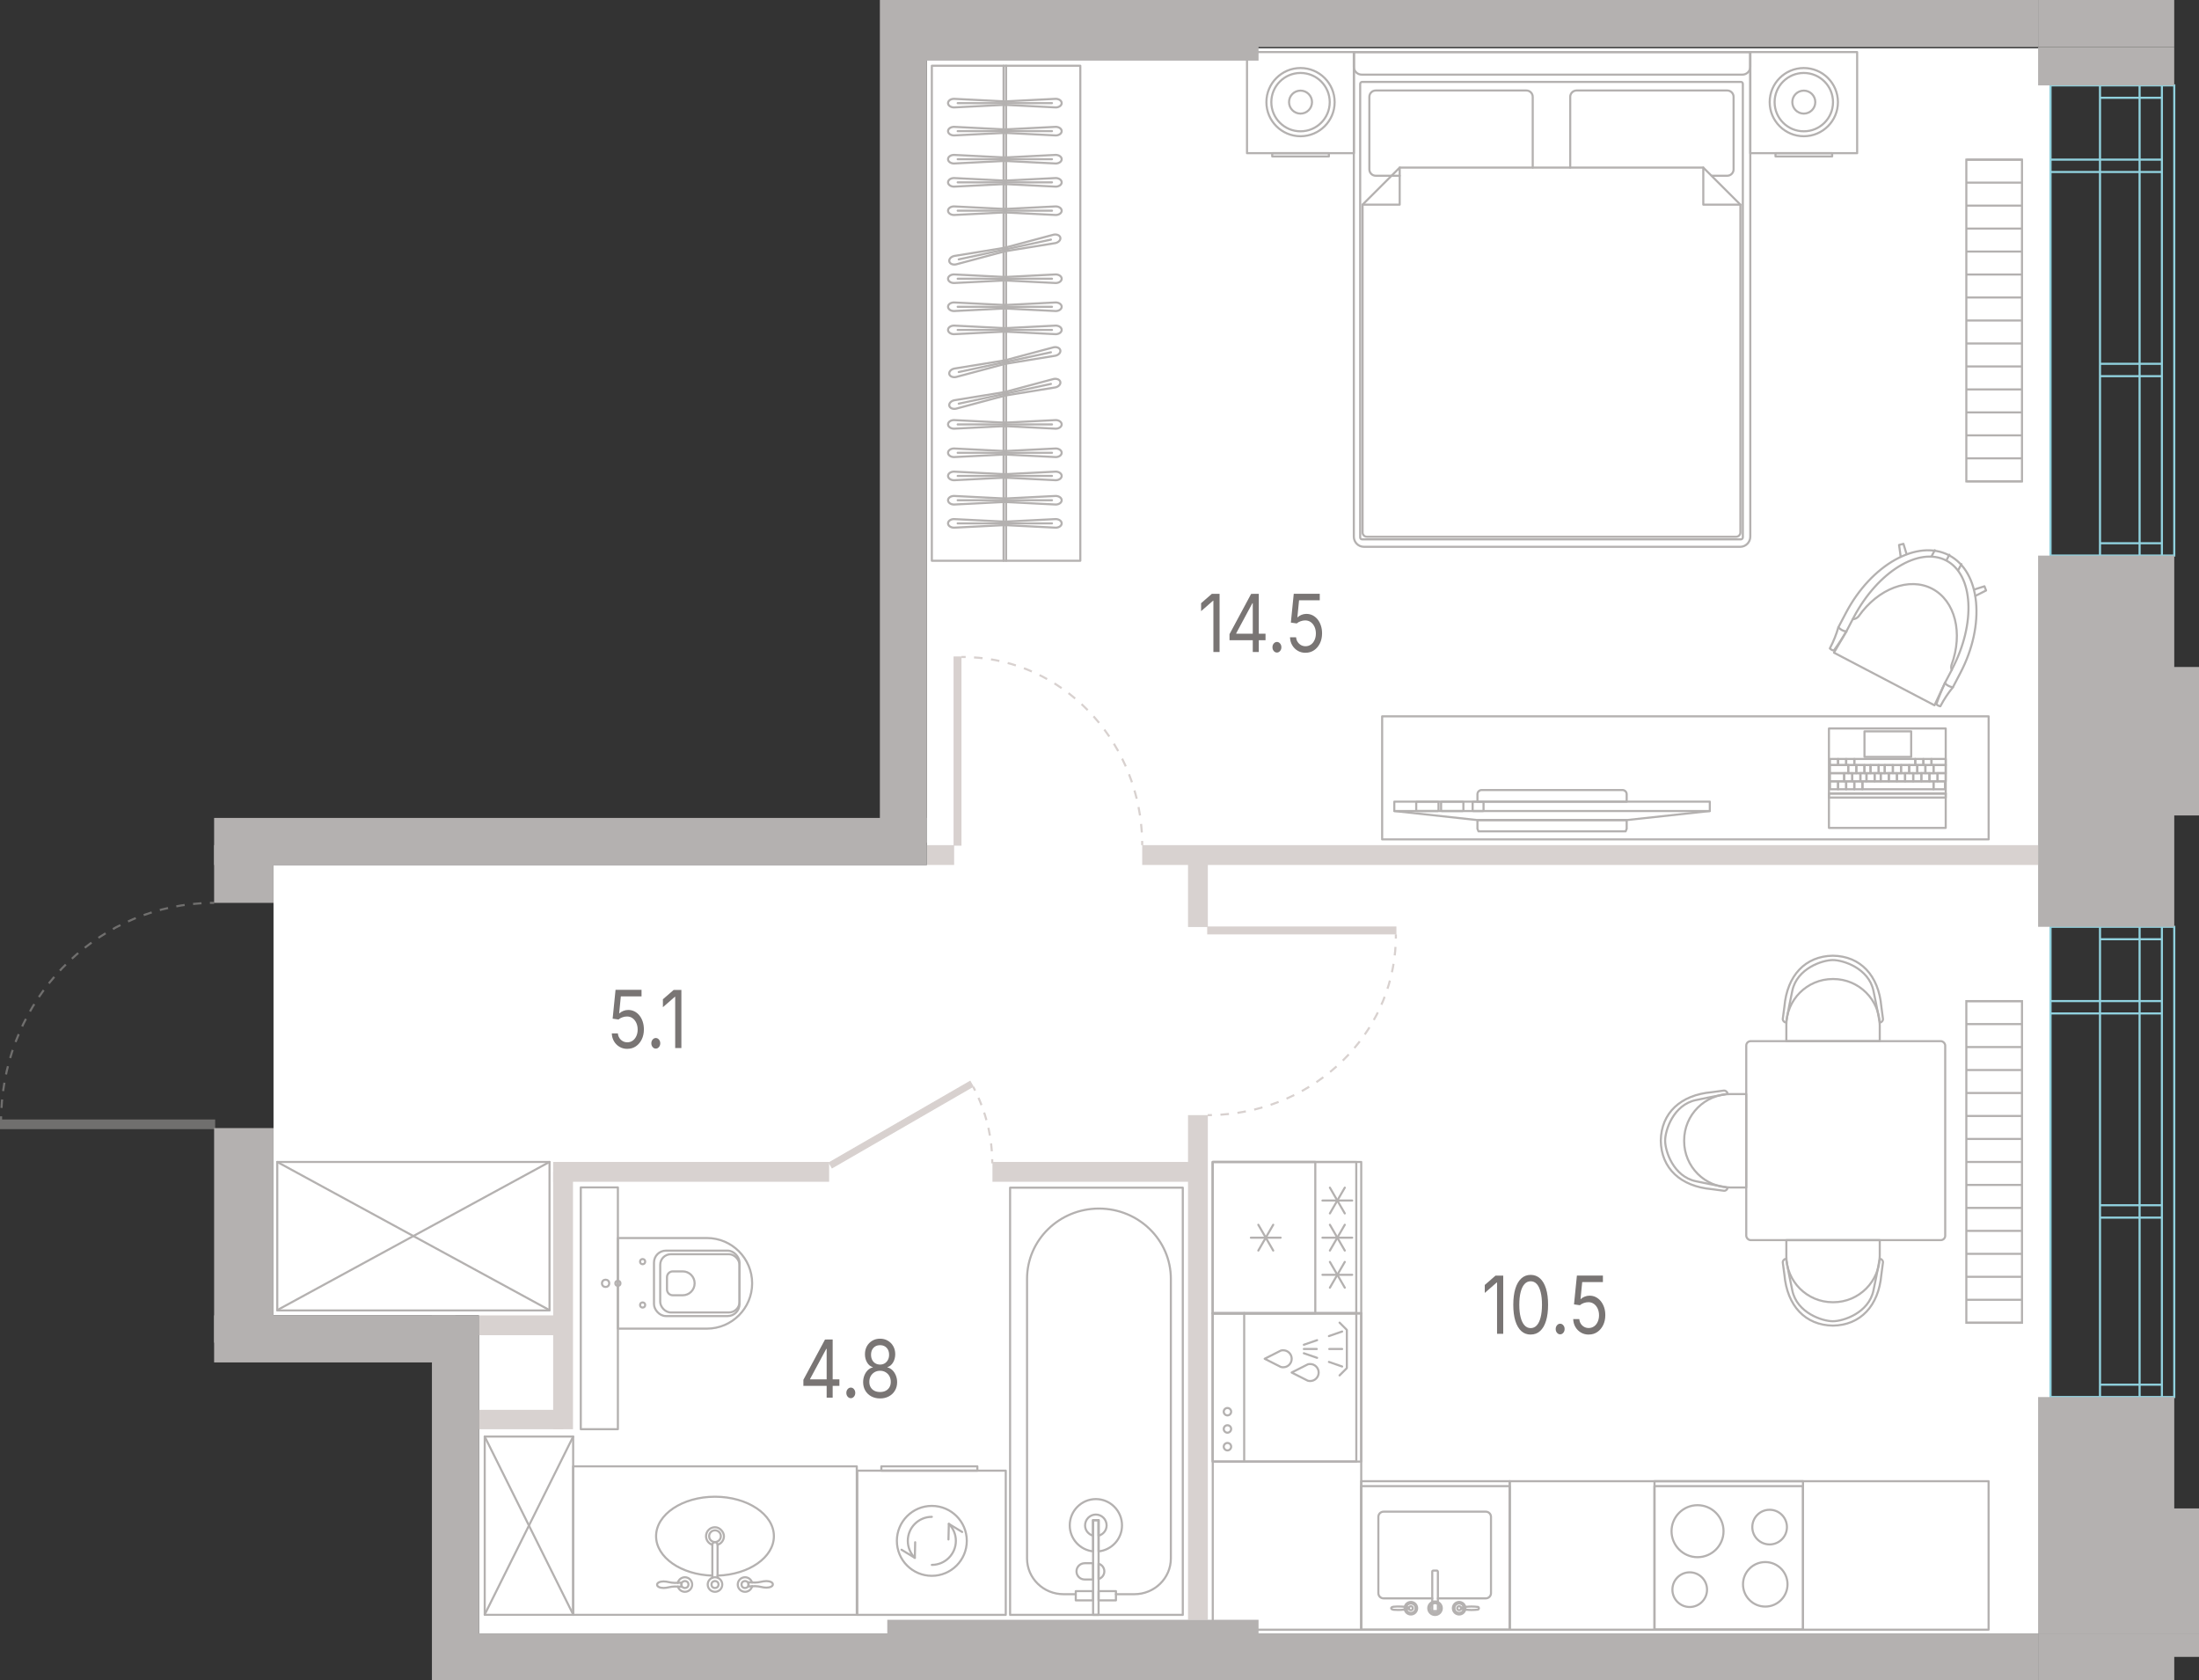 <?xml version="1.0" encoding="UTF-8"?>
<svg id="Layer_1" xmlns="http://www.w3.org/2000/svg" version="1.1" viewBox="0 0 522.66 399.41">
  <rect x="0" y="0" width="522.66" height="399.41" fill="#333333" stroke="none"/>
  <!-- Generator: Adobe Illustrator 29.8.1, SVG Export Plug-In . SVG Version: 2.1.1 Build 2)  -->
  <polygon id="fl_9" points="65.01 205.59 65.01 312.65 113.84 312.65 113.84 388.24 487.37 388.24 487.37 11.48 220.31 11.48 220.31 205.59 65.01 205.59" fill="#fff"/>
  <g id="R">
    <g>
      <line x1="467.36" y1="37.95" x2="480.59" y2="37.95" fill="none" stroke="#b4b1b0" stroke-miterlimit="10" stroke-width=".5"/>
      <line x1="467.36" y1="43.41" x2="480.59" y2="43.41" fill="none" stroke="#b4b1b0" stroke-miterlimit="10" stroke-width=".5"/>
      <line x1="467.36" y1="48.87" x2="480.59" y2="48.87" fill="none" stroke="#b4b1b0" stroke-miterlimit="10" stroke-width=".5"/>
      <line x1="467.36" y1="54.33" x2="480.59" y2="54.33" fill="none" stroke="#b4b1b0" stroke-miterlimit="10" stroke-width=".5"/>
      <line x1="467.36" y1="59.79" x2="480.59" y2="59.79" fill="none" stroke="#b4b1b0" stroke-miterlimit="10" stroke-width=".5"/>
      <line x1="467.36" y1="65.25" x2="480.59" y2="65.25" fill="none" stroke="#b4b1b0" stroke-miterlimit="10" stroke-width=".5"/>
      <line x1="467.36" y1="70.71" x2="480.59" y2="70.71" fill="none" stroke="#b4b1b0" stroke-miterlimit="10" stroke-width=".5"/>
      <line x1="467.36" y1="76.18" x2="480.59" y2="76.18" fill="none" stroke="#b4b1b0" stroke-miterlimit="10" stroke-width=".5"/>
      <line x1="467.36" y1="81.64" x2="480.59" y2="81.64" fill="none" stroke="#b4b1b0" stroke-miterlimit="10" stroke-width=".5"/>
      <line x1="467.36" y1="87.1" x2="480.59" y2="87.1" fill="none" stroke="#b4b1b0" stroke-miterlimit="10" stroke-width=".5"/>
      <line x1="467.36" y1="92.56" x2="480.59" y2="92.56" fill="none" stroke="#b4b1b0" stroke-miterlimit="10" stroke-width=".5"/>
      <line x1="467.36" y1="98.02" x2="480.59" y2="98.02" fill="none" stroke="#b4b1b0" stroke-miterlimit="10" stroke-width=".5"/>
      <line x1="467.36" y1="103.48" x2="480.59" y2="103.48" fill="none" stroke="#b4b1b0" stroke-miterlimit="10" stroke-width=".5"/>
      <line x1="467.36" y1="108.94" x2="480.59" y2="108.94" fill="none" stroke="#b4b1b0" stroke-miterlimit="10" stroke-width=".5"/>
      <line x1="467.36" y1="114.4" x2="480.59" y2="114.4" fill="none" stroke="#b4b1b0" stroke-miterlimit="10" stroke-width=".5"/>
      <rect x="435.75" y="69.56" width="76.46" height="13.23" transform="translate(550.15 -397.8) rotate(90)" fill="none" stroke="#b4b1b0" stroke-miterlimit="10" stroke-width=".5"/>
    </g>
    <g>
      <line x1="467.36" y1="237.95" x2="480.59" y2="237.95" fill="none" stroke="#b4b1b0" stroke-miterlimit="10" stroke-width=".5"/>
      <line x1="467.36" y1="243.41" x2="480.59" y2="243.41" fill="none" stroke="#b4b1b0" stroke-miterlimit="10" stroke-width=".5"/>
      <line x1="467.36" y1="248.87" x2="480.59" y2="248.87" fill="none" stroke="#b4b1b0" stroke-miterlimit="10" stroke-width=".5"/>
      <line x1="467.36" y1="254.33" x2="480.59" y2="254.33" fill="none" stroke="#b4b1b0" stroke-miterlimit="10" stroke-width=".5"/>
      <line x1="467.36" y1="259.79" x2="480.59" y2="259.79" fill="none" stroke="#b4b1b0" stroke-miterlimit="10" stroke-width=".5"/>
      <line x1="467.36" y1="265.25" x2="480.59" y2="265.25" fill="none" stroke="#b4b1b0" stroke-miterlimit="10" stroke-width=".5"/>
      <line x1="467.36" y1="270.71" x2="480.59" y2="270.71" fill="none" stroke="#b4b1b0" stroke-miterlimit="10" stroke-width=".5"/>
      <line x1="467.36" y1="276.18" x2="480.59" y2="276.18" fill="none" stroke="#b4b1b0" stroke-miterlimit="10" stroke-width=".5"/>
      <line x1="467.36" y1="281.64" x2="480.59" y2="281.64" fill="none" stroke="#b4b1b0" stroke-miterlimit="10" stroke-width=".5"/>
      <line x1="467.36" y1="287.1" x2="480.59" y2="287.1" fill="none" stroke="#b4b1b0" stroke-miterlimit="10" stroke-width=".5"/>
      <line x1="467.36" y1="292.56" x2="480.59" y2="292.56" fill="none" stroke="#b4b1b0" stroke-miterlimit="10" stroke-width=".5"/>
      <line x1="467.36" y1="298.02" x2="480.59" y2="298.02" fill="none" stroke="#b4b1b0" stroke-miterlimit="10" stroke-width=".5"/>
      <line x1="467.36" y1="303.48" x2="480.59" y2="303.48" fill="none" stroke="#b4b1b0" stroke-miterlimit="10" stroke-width=".5"/>
      <line x1="467.36" y1="308.94" x2="480.59" y2="308.94" fill="none" stroke="#b4b1b0" stroke-miterlimit="10" stroke-width=".5"/>
      <line x1="467.36" y1="314.4" x2="480.59" y2="314.4" fill="none" stroke="#b4b1b0" stroke-miterlimit="10" stroke-width=".5"/>
      <rect x="435.75" y="269.56" width="76.46" height="13.23" transform="translate(750.15 -197.8) rotate(90)" fill="none" stroke="#b4b1b0" stroke-miterlimit="10" stroke-width=".5"/>
    </g>
  </g>
  <g id="furniture">
    <g>
      <path d="M416.01,12.38v115.18c0,1.33-1.08,2.41-2.41,2.41h-89.41c-1.33,0-2.41-1.08-2.41-2.41V12.38h94.22Z" fill="none" stroke="#b4b1b0" stroke-linecap="round" stroke-linejoin="round" stroke-width=".5"/>
      <rect x="314.39" y="28.36" width="108.73" height="90.95" rx=".45" ry=".45" transform="translate(294.93 442.59) rotate(-90)" fill="none" stroke="#b4b1b0" stroke-linecap="round" stroke-linejoin="round" stroke-width=".5"/>
      <path d="M413.66,48.64v77.92c0,.56-.46,1.02-1.02,1.02h-87.76c-.56,0-1.02-.46-1.02-1.02V48.64s8.82-8.81,8.82-8.81h72.16s8.82,8.81,8.82,8.81Z" fill="none" stroke="#b4b1b0" stroke-linecap="round" stroke-linejoin="round" stroke-width=".5"/>
      <g>
        <rect x="416.69" y="11.7" width="24.03" height="25.4" transform="translate(404.31 453.1) rotate(-90)" fill="none" stroke="#b4b1b0" stroke-linecap="round" stroke-linejoin="round" stroke-width=".5"/>
        <rect x="428.35" y="30.06" width=".77" height="13.47" transform="translate(391.94 465.53) rotate(-90)" fill="none" stroke="#b4b1b0" stroke-linecap="round" stroke-linejoin="round" stroke-width=".5"/>
        <path d="M428.73,16.17c4.48,0,8.11,3.63,8.11,8.11,0,4.47-3.63,8.1-8.11,8.1s-8.11-3.63-8.11-8.1,3.63-8.11,8.11-8.11" fill="none" stroke="#b4b1b0" stroke-linecap="round" stroke-linejoin="round" stroke-width=".5"/>
        <path d="M428.73,17.34c3.83,0,6.94,3.1,6.94,6.94s-3.11,6.93-6.94,6.93-6.94-3.1-6.94-6.93c0-3.83,3.11-6.94,6.94-6.94" fill="none" stroke="#b4b1b0" stroke-linecap="round" stroke-linejoin="round" stroke-width=".5"/>
        <path d="M428.73,21.54c1.51,0,2.73,1.23,2.73,2.73,0,1.51-1.22,2.73-2.73,2.73s-2.73-1.22-2.73-2.73c0-1.51,1.22-2.73,2.73-2.73" fill="none" stroke="#b4b1b0" stroke-linecap="round" stroke-linejoin="round" stroke-width=".5"/>
      </g>
      <g>
        <rect x="297.07" y="11.7" width="24.03" height="25.4" transform="translate(284.69 333.48) rotate(-90)" fill="none" stroke="#b4b1b0" stroke-linecap="round" stroke-linejoin="round" stroke-width=".5"/>
        <rect x="308.73" y="30.06" width=".77" height="13.47" transform="translate(272.32 345.91) rotate(-90)" fill="none" stroke="#b4b1b0" stroke-linecap="round" stroke-linejoin="round" stroke-width=".5"/>
        <path d="M309.11,16.17c4.48,0,8.11,3.63,8.11,8.11,0,4.47-3.63,8.1-8.11,8.1s-8.11-3.63-8.11-8.1,3.63-8.11,8.11-8.11" fill="none" stroke="#b4b1b0" stroke-linecap="round" stroke-linejoin="round" stroke-width=".5"/>
        <path d="M309.11,17.34c3.83,0,6.94,3.1,6.94,6.94,0,3.83-3.11,6.93-6.94,6.93-3.83,0-6.94-3.1-6.94-6.93s3.11-6.94,6.94-6.94" fill="none" stroke="#b4b1b0" stroke-linecap="round" stroke-linejoin="round" stroke-width=".5"/>
        <path d="M309.11,21.54c1.51,0,2.73,1.23,2.73,2.73,0,1.51-1.22,2.73-2.73,2.73s-2.73-1.22-2.73-2.73c0-1.51,1.22-2.73,2.73-2.73" fill="none" stroke="#b4b1b0" stroke-linecap="round" stroke-linejoin="round" stroke-width=".5"/>
      </g>
      <path d="M416.01,12.38v3.49c0,1.04-.84,1.87-1.87,1.87h-90.49c-1.03,0-1.87-.84-1.87-1.87v-3.49h94.22Z" fill="none" stroke="#b4b1b0" stroke-linecap="round" stroke-linejoin="round" stroke-width=".5"/>
      <polyline points="404.84 39.83 404.84 48.64 413.66 48.64" fill="none" stroke="#b4b1b0" stroke-linecap="round" stroke-linejoin="round" stroke-width=".5"/>
      <polyline points="332.68 39.83 332.68 48.64 323.86 48.64" fill="none" stroke="#b4b1b0" stroke-linecap="round" stroke-linejoin="round" stroke-width=".5"/>
      <path d="M406.88,41.77h3.65c.83,0,1.51-.68,1.51-1.51v-17.24c0-.83-.68-1.51-1.51-1.51h-35.81c-.83,0-1.51.68-1.51,1.51v16.81" fill="none" stroke="#b4b1b0" stroke-linecap="round" stroke-linejoin="round" stroke-width=".5"/>
      <path d="M364.3,39.83v-16.81c0-.83-.68-1.51-1.51-1.51h-35.81c-.83,0-1.51.68-1.51,1.51v17.24c0,.83.68,1.51,1.51,1.51h5.7" fill="none" stroke="#b4b1b0" stroke-linecap="round" stroke-linejoin="round" stroke-width=".5"/>
    </g>
    <g>
      <rect x="221.48" y="15.63" width="35.29" height="117.65" fill="none" stroke="#b4b1b0" stroke-linecap="round" stroke-linejoin="round" stroke-width=".5"/>
      <g>
        <g>
          <g>
            <path d="M226.75,99.85l12.11.61,12.06-.61c.78,0,1.42.46,1.42,1.02s-.63,1.02-1.42,1.02l-12.1-.61-12.07.61c-.78,0-1.42-.46-1.42-1.02s.63-1.02,1.42-1.02Z" fill="none" stroke="#b4b1b0" stroke-linecap="round" stroke-linejoin="round" stroke-width=".5"/>
            <line x1="227.62" y1="100.88" x2="250.04" y2="100.88" fill="none" stroke="#b4b1b0" stroke-linecap="round" stroke-linejoin="round" stroke-width=".5"/>
            <line x1="238.85" y1="100.46" x2="238.85" y2="101.29" fill="none" stroke="#b4b1b0" stroke-linecap="round" stroke-linejoin="round" stroke-width=".5"/>
          </g>
          <g>
            <path d="M226.75,65.23l12.11.61,12.06-.61c.78,0,1.42.46,1.42,1.02s-.63,1.02-1.42,1.02l-12.1-.61-12.07.61c-.78,0-1.42-.46-1.42-1.02s.63-1.02,1.42-1.02Z" fill="none" stroke="#b4b1b0" stroke-linecap="round" stroke-linejoin="round" stroke-width=".5"/>
            <line x1="227.62" y1="66.25" x2="250.04" y2="66.25" fill="none" stroke="#b4b1b0" stroke-linecap="round" stroke-linejoin="round" stroke-width=".5"/>
            <line x1="238.85" y1="65.84" x2="238.85" y2="66.67" fill="none" stroke="#b4b1b0" stroke-linecap="round" stroke-linejoin="round" stroke-width=".5"/>
          </g>
          <g>
            <path d="M226.75,71.89l12.11.61,12.06-.61c.78,0,1.42.46,1.42,1.02s-.63,1.02-1.42,1.02l-12.1-.61-12.07.61c-.78,0-1.42-.46-1.42-1.02s.63-1.02,1.42-1.02Z" fill="none" stroke="#b4b1b0" stroke-linecap="round" stroke-linejoin="round" stroke-width=".5"/>
            <line x1="227.62" y1="72.92" x2="250.04" y2="72.92" fill="none" stroke="#b4b1b0" stroke-linecap="round" stroke-linejoin="round" stroke-width=".5"/>
            <line x1="238.85" y1="72.5" x2="238.85" y2="73.33" fill="none" stroke="#b4b1b0" stroke-linecap="round" stroke-linejoin="round" stroke-width=".5"/>
          </g>
          <g>
            <path d="M226.75,77.39l12.11.61,12.06-.61c.78,0,1.42.46,1.42,1.02s-.63,1.02-1.42,1.02l-12.1-.61-12.07.61c-.78,0-1.42-.46-1.42-1.02s.63-1.02,1.42-1.02Z" fill="none" stroke="#b4b1b0" stroke-linecap="round" stroke-linejoin="round" stroke-width=".5"/>
            <line x1="227.62" y1="78.42" x2="250.04" y2="78.42" fill="none" stroke="#b4b1b0" stroke-linecap="round" stroke-linejoin="round" stroke-width=".5"/>
            <line x1="238.85" y1="78" x2="238.85" y2="78.83" fill="none" stroke="#b4b1b0" stroke-linecap="round" stroke-linejoin="round" stroke-width=".5"/>
          </g>
          <g>
            <path d="M226.75,106.6l12.11.61,12.06-.61c.78,0,1.42.46,1.42,1.02s-.63,1.02-1.42,1.02l-12.1-.61-12.07.61c-.78,0-1.42-.46-1.42-1.02s.63-1.02,1.42-1.02Z" fill="none" stroke="#b4b1b0" stroke-linecap="round" stroke-linejoin="round" stroke-width=".5"/>
            <line x1="227.62" y1="107.62" x2="250.04" y2="107.62" fill="none" stroke="#b4b1b0" stroke-linecap="round" stroke-linejoin="round" stroke-width=".5"/>
            <line x1="238.85" y1="107.2" x2="238.85" y2="108.03" fill="none" stroke="#b4b1b0" stroke-linecap="round" stroke-linejoin="round" stroke-width=".5"/>
          </g>
          <g>
            <path d="M226.75,30.15l12.11.61,12.06-.61c.78,0,1.42.46,1.42,1.02s-.63,1.02-1.42,1.02l-12.1-.61-12.07.61c-.78,0-1.42-.46-1.42-1.02s.63-1.02,1.42-1.02Z" fill="none" stroke="#b4b1b0" stroke-linecap="round" stroke-linejoin="round" stroke-width=".5"/>
            <line x1="227.62" y1="31.17" x2="250.04" y2="31.17" fill="none" stroke="#b4b1b0" stroke-linecap="round" stroke-linejoin="round" stroke-width=".5"/>
            <line x1="238.85" y1="30.76" x2="238.85" y2="31.59" fill="none" stroke="#b4b1b0" stroke-linecap="round" stroke-linejoin="round" stroke-width=".5"/>
          </g>
          <g>
            <path d="M226.75,36.82l12.11.61,12.06-.61c.78,0,1.42.46,1.42,1.02s-.63,1.02-1.42,1.02l-12.1-.61-12.07.61c-.78,0-1.42-.46-1.42-1.02s.63-1.02,1.42-1.02Z" fill="none" stroke="#b4b1b0" stroke-linecap="round" stroke-linejoin="round" stroke-width=".5"/>
            <line x1="227.62" y1="37.84" x2="250.04" y2="37.84" fill="none" stroke="#b4b1b0" stroke-linecap="round" stroke-linejoin="round" stroke-width=".5"/>
            <line x1="238.85" y1="37.42" x2="238.85" y2="38.25" fill="none" stroke="#b4b1b0" stroke-linecap="round" stroke-linejoin="round" stroke-width=".5"/>
          </g>
          <g>
            <path d="M226.75,23.49l12.11.61,12.06-.61c.78,0,1.42.46,1.42,1.02s-.63,1.02-1.42,1.02l-12.1-.61-12.07.61c-.78,0-1.42-.46-1.42-1.02s.63-1.02,1.42-1.02Z" fill="none" stroke="#b4b1b0" stroke-linecap="round" stroke-linejoin="round" stroke-width=".5"/>
            <line x1="227.62" y1="24.51" x2="250.04" y2="24.51" fill="none" stroke="#b4b1b0" stroke-linecap="round" stroke-linejoin="round" stroke-width=".5"/>
            <line x1="238.85" y1="24.1" x2="238.85" y2="24.93" fill="none" stroke="#b4b1b0" stroke-linecap="round" stroke-linejoin="round" stroke-width=".5"/>
          </g>
          <g>
            <path d="M226.75,42.32l12.11.61,12.06-.61c.78,0,1.42.46,1.42,1.02s-.63,1.02-1.42,1.02l-12.1-.61-12.07.61c-.78,0-1.42-.46-1.42-1.02s.63-1.02,1.42-1.02Z" fill="none" stroke="#b4b1b0" stroke-linecap="round" stroke-linejoin="round" stroke-width=".5"/>
            <line x1="227.62" y1="43.34" x2="250.04" y2="43.34" fill="none" stroke="#b4b1b0" stroke-linecap="round" stroke-linejoin="round" stroke-width=".5"/>
            <line x1="238.85" y1="42.93" x2="238.85" y2="43.76" fill="none" stroke="#b4b1b0" stroke-linecap="round" stroke-linejoin="round" stroke-width=".5"/>
          </g>
          <g>
            <path d="M226.75,49.06l12.11.61,12.06-.61c.78,0,1.42.46,1.42,1.02s-.63,1.02-1.42,1.02l-12.1-.61-12.07.61c-.78,0-1.42-.46-1.42-1.02s.63-1.02,1.42-1.02Z" fill="none" stroke="#b4b1b0" stroke-linecap="round" stroke-linejoin="round" stroke-width=".5"/>
            <line x1="227.62" y1="50.08" x2="250.04" y2="50.08" fill="none" stroke="#b4b1b0" stroke-linecap="round" stroke-linejoin="round" stroke-width=".5"/>
            <line x1="238.85" y1="49.67" x2="238.85" y2="50.5" fill="none" stroke="#b4b1b0" stroke-linecap="round" stroke-linejoin="round" stroke-width=".5"/>
          </g>
          <g>
            <path d="M226.75,112.1l12.11.61,12.06-.61c.78,0,1.42.46,1.42,1.02s-.63,1.02-1.42,1.02l-12.1-.61-12.07.61c-.78,0-1.42-.46-1.42-1.02s.63-1.02,1.42-1.02Z" fill="none" stroke="#b4b1b0" stroke-linecap="round" stroke-linejoin="round" stroke-width=".5"/>
            <line x1="227.62" y1="113.12" x2="250.04" y2="113.12" fill="none" stroke="#b4b1b0" stroke-linecap="round" stroke-linejoin="round" stroke-width=".5"/>
            <line x1="238.85" y1="112.71" x2="238.85" y2="113.54" fill="none" stroke="#b4b1b0" stroke-linecap="round" stroke-linejoin="round" stroke-width=".5"/>
          </g>
          <g>
            <path d="M226.75,117.88l12.11.61,12.06-.61c.78,0,1.42.46,1.42,1.02s-.63,1.02-1.42,1.02l-12.1-.61-12.07.61c-.78,0-1.42-.46-1.42-1.02s.63-1.02,1.42-1.02Z" fill="none" stroke="#b4b1b0" stroke-linecap="round" stroke-linejoin="round" stroke-width=".5"/>
            <line x1="227.62" y1="118.9" x2="250.04" y2="118.9" fill="none" stroke="#b4b1b0" stroke-linecap="round" stroke-linejoin="round" stroke-width=".5"/>
            <line x1="238.85" y1="118.49" x2="238.85" y2="119.32" fill="none" stroke="#b4b1b0" stroke-linecap="round" stroke-linejoin="round" stroke-width=".5"/>
          </g>
          <g>
            <path d="M226.75,123.38l12.11.61,12.06-.61c.78,0,1.42.46,1.42,1.02s-.63,1.02-1.42,1.02l-12.1-.61-12.07.61c-.78,0-1.42-.46-1.42-1.02s.63-1.02,1.42-1.02Z" fill="none" stroke="#b4b1b0" stroke-linecap="round" stroke-linejoin="round" stroke-width=".5"/>
            <line x1="227.62" y1="124.4" x2="250.04" y2="124.4" fill="none" stroke="#b4b1b0" stroke-linecap="round" stroke-linejoin="round" stroke-width=".5"/>
            <line x1="238.85" y1="123.99" x2="238.85" y2="124.82" fill="none" stroke="#b4b1b0" stroke-linecap="round" stroke-linejoin="round" stroke-width=".5"/>
          </g>
          <g>
            <path d="M226.8,60.84l11.96-1.94,11.66-3.12c.76-.16,1.48.15,1.6.7.12.55-.4,1.13-1.17,1.3l-11.96,1.94-11.66,3.12c-.76.16-1.48-.15-1.6-.7s.4-1.13,1.17-1.3Z" fill="none" stroke="#b4b1b0" stroke-linecap="round" stroke-linejoin="round" stroke-width=".5"/>
            <line x1="227.87" y1="61.65" x2="249.79" y2="56.95" fill="none" stroke="#b4b1b0" stroke-linecap="round" stroke-linejoin="round" stroke-width=".5"/>
            <line x1="238.76" y1="58.89" x2="238.94" y2="59.7" fill="none" stroke="#b4b1b0" stroke-linecap="round" stroke-linejoin="round" stroke-width=".5"/>
          </g>
          <g>
            <path d="M226.8,87.61l11.96-1.94,11.66-3.12c.76-.16,1.48.15,1.6.7s-.4,1.13-1.17,1.3l-11.96,1.94-11.66,3.12c-.76.16-1.48-.15-1.6-.7s.4-1.13,1.17-1.3Z" fill="none" stroke="#b4b1b0" stroke-linecap="round" stroke-linejoin="round" stroke-width=".5"/>
            <line x1="227.87" y1="88.43" x2="249.79" y2="83.73" fill="none" stroke="#b4b1b0" stroke-linecap="round" stroke-linejoin="round" stroke-width=".5"/>
            <line x1="238.76" y1="85.67" x2="238.94" y2="86.48" fill="none" stroke="#b4b1b0" stroke-linecap="round" stroke-linejoin="round" stroke-width=".5"/>
          </g>
          <g>
            <path d="M226.8,95.14l11.96-1.94,11.66-3.12c.76-.16,1.48.15,1.6.7s-.4,1.13-1.17,1.3l-11.96,1.94-11.66,3.12c-.76.16-1.48-.15-1.6-.7s.4-1.13,1.17-1.3Z" fill="none" stroke="#b4b1b0" stroke-linecap="round" stroke-linejoin="round" stroke-width=".5"/>
            <line x1="227.87" y1="95.95" x2="249.79" y2="91.25" fill="none" stroke="#b4b1b0" stroke-linecap="round" stroke-linejoin="round" stroke-width=".5"/>
            <line x1="238.76" y1="93.19" x2="238.94" y2="94.01" fill="none" stroke="#b4b1b0" stroke-linecap="round" stroke-linejoin="round" stroke-width=".5"/>
          </g>
        </g>
        <g>
          <line x1="239.13" y1="133.28" x2="239.13" y2="15.63" fill="none" stroke="#b4b1b0" stroke-linecap="round" stroke-linejoin="round" stroke-width=".5"/>
          <line x1="238.53" y1="15.63" x2="238.53" y2="133.28" fill="none" stroke="#b4b1b0" stroke-linecap="round" stroke-linejoin="round" stroke-width=".5"/>
        </g>
      </g>
    </g>
    <g>
      <rect x="287.9" y="276.53" width="36" height="35.29" transform="translate(600.07 -11.72) rotate(90)" fill="none" stroke="#b4b1b0" stroke-linecap="round" stroke-linejoin="round" stroke-width=".5"/>
      <rect x="287.31" y="277.12" width="36" height="34.12" transform="translate(599.48 -11.13) rotate(90)" fill="none" stroke="#b4b1b0" stroke-linecap="round" stroke-linejoin="round" stroke-width=".5"/>
      <g>
        <line x1="297.31" y1="294.18" x2="304.38" y2="294.18" fill="none" stroke="#b4b1b0" stroke-linecap="round" stroke-linejoin="round" stroke-width=".5"/>
        <line x1="299.08" y1="297.24" x2="302.62" y2="291.11" fill="none" stroke="#b4b1b0" stroke-linecap="round" stroke-linejoin="round" stroke-width=".5"/>
        <line x1="302.62" y1="297.24" x2="299.08" y2="291.11" fill="none" stroke="#b4b1b0" stroke-linecap="round" stroke-linejoin="round" stroke-width=".5"/>
      </g>
      <g>
        <g>
          <line x1="314.32" y1="303" x2="321.39" y2="303" fill="none" stroke="#b4b1b0" stroke-linecap="round" stroke-linejoin="round" stroke-width=".5"/>
          <line x1="316.09" y1="306.06" x2="319.63" y2="299.94" fill="none" stroke="#b4b1b0" stroke-linecap="round" stroke-linejoin="round" stroke-width=".5"/>
          <line x1="319.63" y1="306.06" x2="316.09" y2="299.94" fill="none" stroke="#b4b1b0" stroke-linecap="round" stroke-linejoin="round" stroke-width=".5"/>
        </g>
        <g>
          <line x1="314.32" y1="294.18" x2="321.39" y2="294.18" fill="none" stroke="#b4b1b0" stroke-linecap="round" stroke-linejoin="round" stroke-width=".5"/>
          <line x1="316.09" y1="297.24" x2="319.63" y2="291.11" fill="none" stroke="#b4b1b0" stroke-linecap="round" stroke-linejoin="round" stroke-width=".5"/>
          <line x1="319.63" y1="297.24" x2="316.09" y2="291.11" fill="none" stroke="#b4b1b0" stroke-linecap="round" stroke-linejoin="round" stroke-width=".5"/>
        </g>
        <g>
          <line x1="314.32" y1="285.35" x2="321.39" y2="285.35" fill="none" stroke="#b4b1b0" stroke-linecap="round" stroke-linejoin="round" stroke-width=".5"/>
          <line x1="316.09" y1="288.41" x2="319.63" y2="282.29" fill="none" stroke="#b4b1b0" stroke-linecap="round" stroke-linejoin="round" stroke-width=".5"/>
          <line x1="319.63" y1="288.41" x2="316.09" y2="282.29" fill="none" stroke="#b4b1b0" stroke-linecap="round" stroke-linejoin="round" stroke-width=".5"/>
        </g>
      </g>
      <rect x="282.43" y="281.99" width="36" height="24.37" transform="translate(594.61 -6.26) rotate(90)" fill="none" stroke="#b4b1b0" stroke-linecap="round" stroke-linejoin="round" stroke-width=".5"/>
    </g>
    <g>
      <g>
        <rect x="393.24" y="352.06" width="35.3" height="35.29" transform="translate(821.78 739.41) rotate(180)" fill="none" stroke="#b4b1b0" stroke-linecap="round" stroke-linejoin="round" stroke-width=".5"/>
        <rect x="393.24" y="353.24" width="35.3" height="34.12" transform="translate(821.78 740.59) rotate(180)" fill="none" stroke="#b4b1b0" stroke-linecap="round" stroke-linejoin="round" stroke-width=".5"/>
      </g>
      <path d="M405.73,377.84c0-2.27-1.84-4.12-4.12-4.12s-4.11,1.84-4.11,4.12,1.84,4.12,4.11,4.12,4.12-1.84,4.12-4.12" fill="none" stroke="#b4b1b0" stroke-linecap="round" stroke-linejoin="round" stroke-width=".5"/>
      <path d="M424.72,362.97c0-2.27-1.84-4.12-4.12-4.12-2.27,0-4.11,1.84-4.11,4.12s1.84,4.12,4.11,4.12,4.12-1.84,4.12-4.12" fill="none" stroke="#b4b1b0" stroke-linecap="round" stroke-linejoin="round" stroke-width=".5"/>
      <path d="M424.86,376.57c0-2.92-2.37-5.29-5.29-5.29-2.92,0-5.29,2.37-5.29,5.29s2.37,5.29,5.29,5.29c2.92,0,5.29-2.37,5.29-5.29" fill="none" stroke="#b4b1b0" stroke-linecap="round" stroke-linejoin="round" stroke-width=".5"/>
      <path d="M409.65,363.94c0-3.41-2.77-6.18-6.18-6.18s-6.18,2.77-6.18,6.18,2.77,6.18,6.18,6.18,6.18-2.77,6.18-6.18" fill="none" stroke="#b4b1b0" stroke-linecap="round" stroke-linejoin="round" stroke-width=".5"/>
    </g>
    <g>
      <g>
        <rect x="323.54" y="352.06" width="35.29" height="35.29" fill="none" stroke="#b4b1b0" stroke-linecap="round" stroke-linejoin="round" stroke-width=".5"/>
        <rect x="323.54" y="353.24" width="35.29" height="34.12" fill="none" stroke="#b4b1b0" stroke-linecap="round" stroke-linejoin="round" stroke-width=".5"/>
      </g>
      <g>
        <path d="M347.26,382.41c.82.17,1.66.26,2.5.26.53,0,1.05-.03,1.58-.1.11-.07.17-.19.17-.31s-.06-.24-.17-.31c-.53-.07-1.05-.1-1.58-.1-.84,0-1.67.09-2.5.26" fill="none" stroke="#b4b1b0" stroke-linecap="round" stroke-linejoin="round" stroke-width=".5"/>
        <path d="M341.76,379.91h11.38c.68,0,1.24-.55,1.24-1.24v-18.13c0-.68-.55-1.24-1.24-1.24h-24.29c-.68,0-1.24.55-1.24,1.24v18.13c0,.68.55,1.24,1.24,1.24h11.57" fill="none" stroke="#b4b1b0" stroke-linecap="round" stroke-linejoin="round" stroke-width=".5"/>
        <rect x="340.42" y="373.3" width="1.34" height="9.63" rx=".23" ry=".23" transform="translate(682.18 756.24) rotate(-180)" fill="none" stroke="#b4b1b0" stroke-linecap="round" stroke-linejoin="round" stroke-width=".5"/>
        <circle cx="341.08" cy="382.25" r="1.61" fill="none" stroke="#b4b1b0" stroke-linecap="round" stroke-linejoin="round" stroke-width=".5"/>
        <circle cx="341.08" cy="382.25" r="1.21" fill="none" stroke="#b4b1b0" stroke-linecap="round" stroke-linejoin="round" stroke-width=".5"/>
        <circle cx="346.81" cy="382.25" r="1.49" fill="none" stroke="#b4b1b0" stroke-linecap="round" stroke-linejoin="round" stroke-width=".5"/>
        <circle cx="346.81" cy="382.25" r="1.12" fill="none" stroke="#b4b1b0" stroke-linecap="round" stroke-linejoin="round" stroke-width=".5"/>
        <circle cx="346.81" cy="382.25" r=".47" fill="none" stroke="#b4b1b0" stroke-linecap="round" stroke-linejoin="round" stroke-width=".5"/>
        <circle cx="335.34" cy="382.25" r="1.49" fill="none" stroke="#b4b1b0" stroke-linecap="round" stroke-linejoin="round" stroke-width=".5"/>
        <circle cx="335.34" cy="382.25" r="1.12" fill="none" stroke="#b4b1b0" stroke-linecap="round" stroke-linejoin="round" stroke-width=".5"/>
        <circle cx="335.34" cy="382.25" r=".47" fill="none" stroke="#b4b1b0" stroke-linecap="round" stroke-linejoin="round" stroke-width=".5"/>
        <path d="M330.66,382.25c0,.36.69.37.69.37.38.03,1.01.05,1.59.03s1.71-.17,1.96-.25c0,0-.03-.08-.03-.17,0-.09.03-.14.03-.14,0,0-.86-.19-1.71-.23s-1.38-.02-1.84.03c0,0-.69,0-.69.36Z" fill="none" stroke="#b4b1b0" stroke-linecap="round" stroke-linejoin="round" stroke-width=".5"/>
      </g>
    </g>
    <g>
      <rect x="65.89" y="276.18" width="64.71" height="35.29" transform="translate(196.5 587.65) rotate(180)" fill="none" stroke="#b4b1b0" stroke-linecap="round" stroke-linejoin="round" stroke-width=".5"/>
      <line x1="65.89" y1="311.4" x2="130.6" y2="276.18" fill="none" stroke="#b4b1b0" stroke-linecap="round" stroke-linejoin="round" stroke-width=".5"/>
      <line x1="65.89" y1="276.18" x2="130.6" y2="311.4" fill="none" stroke="#b4b1b0" stroke-linecap="round" stroke-linejoin="round" stroke-width=".5"/>
    </g>
    <g>
      <rect x="115.21" y="341.46" width="21.02" height="42.37" transform="translate(251.44 725.28) rotate(180)" fill="none" stroke="#b4b1b0" stroke-linecap="round" stroke-linejoin="round" stroke-width=".5"/>
      <line x1="115.21" y1="383.74" x2="136.23" y2="341.46" fill="none" stroke="#b4b1b0" stroke-linecap="round" stroke-linejoin="round" stroke-width=".5"/>
      <line x1="115.21" y1="341.46" x2="136.23" y2="383.74" fill="none" stroke="#b4b1b0" stroke-linecap="round" stroke-linejoin="round" stroke-width=".5"/>
    </g>
    <g>
      <rect x="138.04" y="282.24" width="8.82" height="57.47" transform="translate(284.9 621.94) rotate(-180)" fill="none" stroke="#b4b1b0" stroke-linecap="round" stroke-linejoin="round" stroke-width=".5"/>
      <g>
        <path d="M146.86,294.26h21.14c5.95,0,10.77,4.82,10.77,10.77,0,5.95-4.82,10.77-10.77,10.77h-21.14v-21.53Z" fill="none" stroke="#b4b1b0" stroke-linecap="round" stroke-linejoin="round" stroke-width=".5"/>
        <rect x="155.43" y="297.25" width="20.33" height="15.55" rx="2.84" ry="2.84" transform="translate(331.2 610.06) rotate(180)" fill="none" stroke="#b4b1b0" stroke-linecap="round" stroke-linejoin="round" stroke-width=".5"/>
        <rect x="156.92" y="298.11" width="18.85" height="13.84" rx="2.52" ry="2.52" transform="translate(332.69 610.06) rotate(-180)" fill="none" stroke="#b4b1b0" stroke-linecap="round" stroke-linejoin="round" stroke-width=".5"/>
        <path d="M159.92,302.19h1.18s.84,0,.84,0h.32c1.57,0,2.84,1.27,2.84,2.84s-1.27,2.84-2.84,2.84h-.32s-.84,0-.84,0h-1.18c-.77,0-1.39-.62-1.39-1.39v-2.9c0-.77.62-1.39,1.39-1.39Z" fill="none" stroke="#b4b1b0" stroke-linecap="round" stroke-linejoin="round" stroke-width=".5"/>
        <circle cx="143.94" cy="305.03" r=".86" fill="none" stroke="#b4b1b0" stroke-linecap="round" stroke-linejoin="round" stroke-width=".5"/>
        <circle cx="146.86" cy="305.03" r=".61" fill="none" stroke="#b4b1b0" stroke-linecap="round" stroke-linejoin="round" stroke-width=".5"/>
        <circle cx="152.74" cy="310.18" r=".61" fill="none" stroke="#b4b1b0" stroke-linecap="round" stroke-linejoin="round" stroke-width=".5"/>
        <circle cx="152.74" cy="299.87" r=".61" fill="none" stroke="#b4b1b0" stroke-linecap="round" stroke-linejoin="round" stroke-width=".5"/>
      </g>
    </g>
    <g>
      <rect x="209.83" y="312.53" width="101.54" height="41.05" transform="translate(593.66 72.46) rotate(90)" fill="none" stroke="#b4b1b0" stroke-linecap="round" stroke-linejoin="round" stroke-width=".5"/>
      <g>
        <path d="M255.61,378.92h-2.81c-4.8,0-8.69-3.8-8.69-8.5v-35.91s0-3.07,0-3.07v-27.47c0-9.23,7.65-16.71,17.09-16.71h0c9.44,0,17.09,7.48,17.09,16.71v27.47s0,3.07,0,3.07v35.91c0,4.69-3.89,8.5-8.69,8.5h-4.36" fill="none" stroke="#b4b1b0" stroke-linecap="round" stroke-linejoin="round" stroke-width=".5"/>
        <rect x="249.2" y="371.91" width="22.52" height="1.3" transform="translate(-112.1 633.03) rotate(-90)" fill="none" stroke="#b4b1b0" stroke-linecap="round" stroke-linejoin="round" stroke-width=".5"/>
        <g>
          <rect x="255.69" y="378.19" width="4.12" height="2.19" fill="none" stroke="#b4b1b0" stroke-linecap="round" stroke-linejoin="round" stroke-width=".5"/>
          <rect x="261.12" y="378.19" width="4.12" height="2.19" fill="none" stroke="#b4b1b0" stroke-linecap="round" stroke-linejoin="round" stroke-width=".5"/>
        </g>
        <g>
          <path d="M261.12,371.67c.78.24,1.36.95,1.36,1.82s-.58,1.58-1.36,1.82v-3.64Z" fill="none" stroke="#b4b1b0" stroke-linecap="round" stroke-linejoin="round" stroke-width=".5"/>
          <path d="M257.78,371.55h2.03v3.87h-2.03c-1.06,0-1.92-.87-1.92-1.93s.86-1.93,1.92-1.93Z" fill="none" stroke="#b4b1b0" stroke-linecap="round" stroke-linejoin="round" stroke-width=".5"/>
        </g>
        <path d="M260.46,356.31c3.43,0,6.22,2.8,6.22,6.25,0,3.23-2.44,5.85-5.56,6.18v-7.44s-1.3,0-1.3,0v7.44c-3.12-.33-5.56-2.96-5.56-6.18,0-3.45,2.78-6.25,6.22-6.25Z" fill="none" stroke="#b4b1b0" stroke-linecap="round" stroke-linejoin="round" stroke-width=".5"/>
        <path d="M260.46,359.99c1.41,0,2.56,1.15,2.56,2.58,0,1.19-.82,2.15-1.91,2.44v-3.7s-1.3,0-1.3,0v3.7c-1.09-.3-1.91-1.25-1.91-2.44,0-1.42,1.15-2.58,2.56-2.58Z" fill="none" stroke="#b4b1b0" stroke-linecap="round" stroke-linejoin="round" stroke-width=".5"/>
      </g>
    </g>
    <g>
      <circle cx="169.94" cy="376.62" r="1.73" fill="none" stroke="#b4b1b0" stroke-linecap="round" stroke-linejoin="round" stroke-width=".5"/>
      <path d="M170.55,367.17c.88-.26,1.52-1.08,1.52-2.04s-.95-2.13-2.13-2.13-2.13.95-2.13,2.13c0,.96.64,1.78,1.52,2.04" fill="none" stroke="#b4b1b0" stroke-linecap="round" stroke-linejoin="round" stroke-width=".5"/>
      <path d="M170.55,374.89v-7.72c0-.34-.28-.62-.62-.62h0c-.34,0-.62.28-.62.62v7.84" fill="none" stroke="#b4b1b0" stroke-linecap="round" stroke-linejoin="round" stroke-width=".5"/>
      <circle cx="169.94" cy="376.62" r=".83" fill="none" stroke="#b4b1b0" stroke-linecap="round" stroke-linejoin="round" stroke-width=".5"/>
      <g>
        <circle cx="162.8" cy="376.62" r=".83" fill="none" stroke="#b4b1b0" stroke-linecap="round" stroke-linejoin="round" stroke-width=".5"/>
        <path d="M156.18,376.68c0,.45.69.76,1.56.76s1.63-.35,2.65-.35c.6,0,1.58.07,1.58.07v-1s-.98.07-1.58.07c-1.01,0-1.78-.35-2.65-.35s-1.56.31-1.56.76v.04Z" fill="none" stroke="#b4b1b0" stroke-linecap="round" stroke-linejoin="round" stroke-width=".5"/>
        <path d="M161.13,377.11c.21.72.88,1.24,1.66,1.24.96,0,1.73-.78,1.73-1.73s-.78-1.73-1.73-1.73c-.82,0-1.51.57-1.69,1.33" fill="none" stroke="#b4b1b0" stroke-linecap="round" stroke-linejoin="round" stroke-width=".5"/>
        <circle cx="177.08" cy="376.62" r=".83" fill="none" stroke="#b4b1b0" stroke-linecap="round" stroke-linejoin="round" stroke-width=".5"/>
        <path d="M183.69,376.56c0-.45-.69-.76-1.56-.76-.87,0-1.63.35-2.65.35-.6,0-1.58-.07-1.58-.07v1s.98-.07,1.58-.07c1.01,0,1.78.35,2.65.35s1.56-.31,1.56-.76v-.04Z" fill="none" stroke="#b4b1b0" stroke-linecap="round" stroke-linejoin="round" stroke-width=".5"/>
        <path d="M178.74,376.13c-.21-.72-.88-1.24-1.66-1.24-.96,0-1.73.78-1.73,1.73,0,.96.78,1.73,1.73,1.73.82,0,1.51-.57,1.69-1.33" fill="none" stroke="#b4b1b0" stroke-linecap="round" stroke-linejoin="round" stroke-width=".5"/>
      </g>
      <circle cx="169.94" cy="365.13" r="1.39" fill="none" stroke="#b4b1b0" stroke-linecap="round" stroke-linejoin="round" stroke-width=".5"/>
      <path d="M170.55,374.5c7.45-.22,13.39-4.33,13.39-9.37,0-5.18-6.27-9.38-14-9.38s-14,4.2-14,9.38c0,5.04,5.94,9.16,13.39,9.37" fill="none" stroke="#b4b1b0" stroke-linecap="round" stroke-linejoin="round" stroke-width=".5"/>
    </g>
    <g>
      <rect x="203.76" y="349.55" width="35.29" height="34.28" fill="none" stroke="#b4b1b0" stroke-linecap="round" stroke-linejoin="round" stroke-width=".5"/>
      <circle cx="221.48" cy="366.24" r="8.31" fill="none" stroke="#b4b1b0" stroke-linecap="round" stroke-linejoin="round" stroke-width=".5"/>
      <rect x="209.48" y="348.53" width="22.82" height="1.02" fill="none" stroke="#b4b1b0" stroke-linecap="round" stroke-linejoin="round" stroke-width=".5"/>
      <path d="M225.52,362.2c1.07,1.07,1.67,2.52,1.67,4.04,0,3.16-2.56,5.71-5.71,5.71" fill="none" stroke="#b4b1b0" stroke-linecap="round" stroke-linejoin="round" stroke-width=".5"/>
      <polyline points="225.43 365.91 225.52 362.2 228.69 364.13" fill="none" stroke="#b4b1b0" stroke-linecap="round" stroke-linejoin="round" stroke-width=".5"/>
      <path d="M217.44,370.28c-1.07-1.08-1.67-2.52-1.67-4.04,0-3.16,2.56-5.71,5.71-5.71" fill="none" stroke="#b4b1b0" stroke-linecap="round" stroke-linejoin="round" stroke-width=".5"/>
      <polyline points="217.52 366.57 217.44 370.28 214.27 368.35" fill="none" stroke="#b4b1b0" stroke-linecap="round" stroke-linejoin="round" stroke-width=".5"/>
    </g>
    <rect x="136.23" y="348.53" width="67.41" height="35.29" transform="translate(339.87 732.35) rotate(-180)" fill="none" stroke="#b4b1b0" stroke-linecap="round" stroke-linejoin="round" stroke-width=".5"/>
    <g>
      <rect x="440.85" y="166.99" width="15.45" height="27.76" transform="translate(629.45 -267.7) rotate(90)" fill="none" stroke="#b4b1b0" stroke-linecap="round" stroke-linejoin="round" stroke-width=".5"/>
      <rect x="444.49" y="178.81" width="8.18" height="27.76" transform="translate(255.89 641.27) rotate(-90)" fill="none" stroke="#b4b1b0" stroke-linecap="round" stroke-linejoin="round" stroke-width=".5"/>
      <rect x="448.1" y="175.2" width=".97" height="27.76" transform="translate(259.5 637.66) rotate(-90)" fill="none" stroke="#b4b1b0" stroke-linecap="round" stroke-linejoin="round" stroke-width=".5"/>
      <rect x="442.66" y="185.71" width="16.9" height="1.89" fill="none" stroke="#b4b1b0" stroke-linecap="round" stroke-linejoin="round" stroke-width=".5"/>
      <rect x="440.73" y="185.71" width="1.93" height="1.89" fill="none" stroke="#b4b1b0" stroke-linecap="round" stroke-linejoin="round" stroke-width=".5"/>
      <rect x="438.8" y="185.71" width="1.93" height="1.89" fill="none" stroke="#b4b1b0" stroke-linecap="round" stroke-linejoin="round" stroke-width=".5"/>
      <rect x="436.87" y="185.71" width="1.93" height="1.89" fill="none" stroke="#b4b1b0" stroke-linecap="round" stroke-linejoin="round" stroke-width=".5"/>
      <rect x="434.96" y="185.71" width="1.92" height="1.89" fill="none" stroke="#b4b1b0" stroke-linecap="round" stroke-linejoin="round" stroke-width=".5"/>
      <rect x="459.56" y="185.71" width="2.72" height="1.89" fill="none" stroke="#b4b1b0" stroke-linecap="round" stroke-linejoin="round" stroke-width=".5"/>
      <rect x="434.94" y="183.78" width="3.38" height="1.93" fill="none" stroke="#b4b1b0" stroke-linecap="round" stroke-linejoin="round" stroke-width=".5"/>
      <rect x="434.94" y="181.84" width="4.35" height="1.93" fill="none" stroke="#b4b1b0" stroke-linecap="round" stroke-linejoin="round" stroke-width=".5"/>
      <rect x="439.29" y="181.84" width="1.93" height="1.93" transform="translate(880.5 365.62) rotate(180)" fill="none" stroke="#b4b1b0" stroke-linecap="round" stroke-linejoin="round" stroke-width=".5"/>
      <rect x="441.22" y="181.84" width="1.93" height="1.93" fill="none" stroke="#b4b1b0" stroke-linecap="round" stroke-linejoin="round" stroke-width=".5"/>
      <rect x="443.15" y="181.84" width="1.45" height="1.93" transform="translate(887.74 365.62) rotate(180)" fill="none" stroke="#b4b1b0" stroke-linecap="round" stroke-linejoin="round" stroke-width=".5"/>
      <rect x="444.6" y="181.84" width="1.93" height="1.93" fill="none" stroke="#b4b1b0" stroke-linecap="round" stroke-linejoin="round" stroke-width=".5"/>
      <rect x="446.53" y="181.84" width="1.45" height="1.93" transform="translate(894.5 365.62) rotate(180)" fill="none" stroke="#b4b1b0" stroke-linecap="round" stroke-linejoin="round" stroke-width=".5"/>
      <rect x="447.97" y="181.84" width="1.93" height="1.93" fill="none" stroke="#b4b1b0" stroke-linecap="round" stroke-linejoin="round" stroke-width=".5"/>
      <rect x="449.91" y="181.84" width="1.93" height="1.93" transform="translate(901.74 365.62) rotate(180)" fill="none" stroke="#b4b1b0" stroke-linecap="round" stroke-linejoin="round" stroke-width=".5"/>
      <rect x="451.84" y="181.84" width="1.93" height="1.93" fill="none" stroke="#b4b1b0" stroke-linecap="round" stroke-linejoin="round" stroke-width=".5"/>
      <rect x="453.77" y="181.84" width="1.93" height="1.93" transform="translate(909.47 365.62) rotate(180)" fill="none" stroke="#b4b1b0" stroke-linecap="round" stroke-linejoin="round" stroke-width=".5"/>
      <rect x="455.7" y="181.84" width="1.93" height="1.93" fill="none" stroke="#b4b1b0" stroke-linecap="round" stroke-linejoin="round" stroke-width=".5"/>
      <rect x="457.63" y="181.84" width="1.93" height="1.93" transform="translate(917.19 365.62) rotate(180)" fill="none" stroke="#b4b1b0" stroke-linecap="round" stroke-linejoin="round" stroke-width=".5"/>
      <rect x="459.56" y="181.84" width="2.9" height="1.93" fill="none" stroke="#b4b1b0" stroke-linecap="round" stroke-linejoin="round" stroke-width=".5"/>
      <rect x="438.32" y="183.78" width="1.93" height="1.93" transform="translate(878.57 369.48) rotate(180)" fill="none" stroke="#b4b1b0" stroke-linecap="round" stroke-linejoin="round" stroke-width=".5"/>
      <rect x="440.25" y="183.78" width="1.93" height="1.93" fill="none" stroke="#b4b1b0" stroke-linecap="round" stroke-linejoin="round" stroke-width=".5"/>
      <rect x="442.18" y="183.78" width="1.45" height="1.93" transform="translate(885.81 369.48) rotate(180)" fill="none" stroke="#b4b1b0" stroke-linecap="round" stroke-linejoin="round" stroke-width=".5"/>
      <rect x="443.63" y="183.78" width="1.93" height="1.93" fill="none" stroke="#b4b1b0" stroke-linecap="round" stroke-linejoin="round" stroke-width=".5"/>
      <rect x="445.56" y="183.78" width="1.45" height="1.93" transform="translate(892.57 369.48) rotate(180)" fill="none" stroke="#b4b1b0" stroke-linecap="round" stroke-linejoin="round" stroke-width=".5"/>
      <rect x="447.01" y="183.78" width="1.93" height="1.93" fill="none" stroke="#b4b1b0" stroke-linecap="round" stroke-linejoin="round" stroke-width=".5"/>
      <rect x="448.94" y="183.78" width="1.93" height="1.93" transform="translate(899.81 369.48) rotate(180)" fill="none" stroke="#b4b1b0" stroke-linecap="round" stroke-linejoin="round" stroke-width=".5"/>
      <rect x="450.87" y="183.78" width="1.93" height="1.93" fill="none" stroke="#b4b1b0" stroke-linecap="round" stroke-linejoin="round" stroke-width=".5"/>
      <rect x="452.8" y="183.78" width="1.93" height="1.93" transform="translate(907.54 369.48) rotate(180)" fill="none" stroke="#b4b1b0" stroke-linecap="round" stroke-linejoin="round" stroke-width=".5"/>
      <rect x="454.73" y="183.78" width="1.93" height="1.93" fill="none" stroke="#b4b1b0" stroke-linecap="round" stroke-linejoin="round" stroke-width=".5"/>
      <rect x="456.66" y="183.78" width="1.93" height="1.93" transform="translate(915.26 369.48) rotate(180)" fill="none" stroke="#b4b1b0" stroke-linecap="round" stroke-linejoin="round" stroke-width=".5"/>
      <rect x="458.59" y="183.78" width="1.93" height="1.93" fill="none" stroke="#b4b1b0" stroke-linecap="round" stroke-linejoin="round" stroke-width=".5"/>
      <rect x="460.53" y="183.78" width="1.93" height="1.93" transform="translate(922.98 369.48) rotate(180)" fill="none" stroke="#b4b1b0" stroke-linecap="round" stroke-linejoin="round" stroke-width=".5"/>
      <rect x="443.15" y="173.83" width="11.1" height="6.08" fill="none" stroke="#b4b1b0" stroke-linecap="round" stroke-linejoin="round" stroke-width=".5"/>
      <rect x="434.94" y="180.4" width="1.93" height="1.45" fill="none" stroke="#b4b1b0" stroke-linecap="round" stroke-linejoin="round" stroke-width=".5"/>
      <rect x="436.87" y="180.4" width="1.93" height="1.45" fill="none" stroke="#b4b1b0" stroke-linecap="round" stroke-linejoin="round" stroke-width=".5"/>
      <rect x="438.8" y="180.4" width="1.93" height="1.45" fill="none" stroke="#b4b1b0" stroke-linecap="round" stroke-linejoin="round" stroke-width=".5"/>
      <rect x="440.74" y="180.4" width="14.48" height="1.45" fill="none" stroke="#b4b1b0" stroke-linecap="round" stroke-linejoin="round" stroke-width=".5"/>
      <rect x="455.22" y="180.4" width="1.93" height="1.45" fill="none" stroke="#b4b1b0" stroke-linecap="round" stroke-linejoin="round" stroke-width=".5"/>
      <rect x="457.15" y="180.4" width="1.93" height="1.45" fill="none" stroke="#b4b1b0" stroke-linecap="round" stroke-linejoin="round" stroke-width=".5"/>
      <rect x="459.08" y="180.4" width="3.38" height="1.45" fill="none" stroke="#b4b1b0" stroke-linecap="round" stroke-linejoin="round" stroke-width=".5"/>
    </g>
    <g>
      <g>
        <polyline points="469.23 140.12 471.67 139.35 472.05 140.35 469.52 141.63" fill="none" stroke="#b4b1b0" stroke-linecap="round" stroke-linejoin="round" stroke-width=".5"/>
        <path d="M462.27,162.36c-.76,1.63-1.44,3.3-2.03,5.01.13.13.27.24.43.33s.34.14.52.17l.05-.1c.82-1.56,1.8-3.04,2.92-4.41l1.77-3.39c6.03-11.52,4.83-24.05-2.68-27.99-7.51-3.93-18.5,2.22-24.53,13.74l-1.78,3.39c-.49,1.7-1.15,3.35-1.97,4.91l-.05.1c.13.13.27.24.43.33s.34.14.52.17c1.07-1.46,2.05-2.96,2.96-4.52" fill="none" stroke="#b4b1b0" stroke-linecap="round" stroke-linejoin="round" stroke-width=".5"/>
        <path d="M438.86,150.1c-.36-.04-.72-.15-1.04-.32s-.62-.4-.86-.67" fill="none" stroke="#b4b1b0" stroke-linecap="round" stroke-linejoin="round" stroke-width=".5"/>
        <path d="M462.27,162.36c.24.28.53.5.86.67s.68.28,1.04.32" fill="none" stroke="#b4b1b0" stroke-linecap="round" stroke-linejoin="round" stroke-width=".5"/>
        <path d="M464.04,158.96l-1.78,3.39-2.47,5.29h0s-23.89-12.51-23.89-12.51l2.94-5.04,1.77-3.39c5.71-10.82,15.53-16.84,21.98-13.47,6.46,3.39,7.08,14.95,1.38,25.82l-.04.09" fill="none" stroke="#b4b1b0" stroke-linecap="round" stroke-linejoin="round" stroke-width=".5"/>
        <path d="M463.89,159.26c-.15-.38-.17-.8-.06-1.19,2.81-7.62.87-15.27-4.58-18.13-5.45-2.85-12.84-.08-17.5,6.56-.34.41-.84.65-1.37.68" fill="none" stroke="#b4b1b0" stroke-linecap="round" stroke-linejoin="round" stroke-width=".5"/>
        <line x1="462.66" y1="133.12" x2="463.32" y2="131.85" fill="none" stroke="#b4b1b0" stroke-linecap="round" stroke-linejoin="round" stroke-width=".5"/>
        <line x1="465.44" y1="135.5" x2="466.19" y2="134.08" fill="none" stroke="#b4b1b0" stroke-linecap="round" stroke-linejoin="round" stroke-width=".5"/>
        <line x1="459.12" y1="132.19" x2="459.86" y2="130.77" fill="none" stroke="#b4b1b0" stroke-linecap="round" stroke-linejoin="round" stroke-width=".5"/>
      </g>
      <polyline points="453.16 131.71 452.41 129.26 451.37 129.53 451.76 132.33" fill="none" stroke="#b4b1b0" stroke-linecap="round" stroke-linejoin="round" stroke-width=".5"/>
    </g>
    <rect x="328.51" y="170.26" width="144.15" height="29.25" fill="none" stroke="#b4b1b0" stroke-linecap="round" stroke-linejoin="round" stroke-width=".5"/>
    <g>
      <polygon points="351.16 194.92 331.4 192.77 331.4 190.54 406.39 190.54 406.39 192.77 386.63 194.92 351.16 194.92" fill="none" stroke="#b4b1b0" stroke-linecap="round" stroke-linejoin="round" stroke-width=".5"/>
      <line x1="331.4" y1="192.77" x2="406.39" y2="192.77" fill="none" stroke="#b4b1b0" stroke-linecap="round" stroke-linejoin="round" stroke-width=".5"/>
      <rect x="338.15" y="189" width="2.23" height="5.3" rx=".14" ry=".14" transform="translate(147.61 530.92) rotate(-90)" fill="none" stroke="#b4b1b0" stroke-linecap="round" stroke-linejoin="round" stroke-width=".5"/>
      <rect x="344.06" y="189" width="2.23" height="5.3" rx=".14" ry=".14" transform="translate(153.52 536.83) rotate(-90)" fill="none" stroke="#b4b1b0" stroke-linecap="round" stroke-linejoin="round" stroke-width=".5"/>
      <rect x="350.2" y="190.36" width="2.23" height="2.59" rx=".1" ry=".1" transform="translate(159.66 542.97) rotate(-90)" fill="none" stroke="#b4b1b0" stroke-linecap="round" stroke-linejoin="round" stroke-width=".5"/>
      <path d="M386.63,190.54v-1.76c0-.55-.45-1-1-1h-33.47c-.55,0-1,.45-1,1v1.76s35.47,0,35.47,0Z" fill="none" stroke="#b4b1b0" stroke-linecap="round" stroke-linejoin="round" stroke-width=".5"/>
      <polygon points="351.16 194.92 351.16 196.99 351.41 197.6 386.38 197.6 386.63 196.99 386.63 194.92 351.16 194.92" fill="none" stroke="#b4b1b0" stroke-linecap="round" stroke-linejoin="round" stroke-width=".5"/>
    </g>
    <rect x="288.25" y="312.17" width="35.29" height="75.18" fill="none" stroke="#b4b1b0" stroke-linecap="round" stroke-linejoin="round" stroke-width=".5"/>
    <rect x="358.83" y="352.06" width="113.82" height="35.29" fill="none" stroke="#b4b1b0" stroke-linecap="round" stroke-linejoin="round" stroke-width=".5"/>
    <g>
      <rect x="415.05" y="247.47" width="47.29" height="47.29" rx="1.05" ry="1.05" fill="none" stroke="#b4b1b0" stroke-linecap="round" stroke-linejoin="round" stroke-width=".5"/>
      <g>
        <path d="M410.62,282.25s.02.31-.28.57c-.3.26-.57.21-.57.21l-2.94-.39c-7.39-.65-12-4.95-12.09-11.52h0c.09-6.57,4.7-10.87,12.09-11.52l2.93-.39s.27-.04.57.22c.3.26.28.57.28.57" fill="none" stroke="#b4b1b0" stroke-linecap="round" stroke-linejoin="round" stroke-width=".5"/>
        <path d="M410.28,282.18s-1.86-.3-7.21-1.42-7.3-7.18-7.3-9.64h0c0-2.46,1.95-8.52,7.3-9.64,5.34-1.12,7.21-1.42,7.21-1.42" fill="none" stroke="#b4b1b0" stroke-linecap="round" stroke-linejoin="round" stroke-width=".5"/>
        <path d="M411.33,260.05h.34s0,0,0,0h3.37v22.2h-3.72c-6.09,0-11.03-4.94-11.03-11.03v-.15c0-6.09,4.94-11.03,11.03-11.03Z" fill="none" stroke="#b4b1b0" stroke-linecap="round" stroke-linejoin="round" stroke-width=".5"/>
      </g>
      <g>
        <path d="M446.77,299.2s.31-.02.57.28c.26.3.21.57.21.57l-.39,2.94c-.65,7.39-4.95,12-11.52,12.09h0c-6.57-.09-10.87-4.7-11.52-12.09l-.39-2.93s-.04-.27.22-.57c.26-.3.57-.28.57-.28" fill="none" stroke="#b4b1b0" stroke-linecap="round" stroke-linejoin="round" stroke-width=".5"/>
        <path d="M446.7,299.53s-.3,1.86-1.42,7.21c-1.12,5.34-7.18,7.3-9.64,7.3h0c-2.46,0-8.52-1.95-9.64-7.3-1.12-5.34-1.42-7.21-1.42-7.21" fill="none" stroke="#b4b1b0" stroke-linecap="round" stroke-linejoin="round" stroke-width=".5"/>
        <path d="M424.58,298.48v-.34s0,0,0,0v-3.37h22.2v3.72c0,6.09-4.94,11.03-11.03,11.03h-.15c-6.09,0-11.03-4.94-11.03-11.03Z" fill="none" stroke="#b4b1b0" stroke-linecap="round" stroke-linejoin="round" stroke-width=".5"/>
      </g>
      <g>
        <path d="M446.77,243.04s.31.02.57-.28c.26-.3.21-.57.21-.57l-.39-2.94c-.65-7.39-4.95-12-11.52-12.09h0c-6.57.09-10.87,4.7-11.52,12.09l-.39,2.93s-.04.27.22.57c.26.3.57.28.57.28" fill="none" stroke="#b4b1b0" stroke-linecap="round" stroke-linejoin="round" stroke-width=".5"/>
        <path d="M446.7,242.7s-.3-1.86-1.42-7.21c-1.12-5.34-7.18-7.3-9.64-7.3h0c-2.46,0-8.52,1.95-9.64,7.3-1.12,5.34-1.42,7.21-1.42,7.21" fill="none" stroke="#b4b1b0" stroke-linecap="round" stroke-linejoin="round" stroke-width=".5"/>
        <path d="M424.58,243.75v.34s0,0,0,0v3.37s22.2,0,22.2,0v-1.08s0-2.3,0-2.3v-.35c0-6.09-4.94-11.03-11.03-11.03h-.15c-6.09,0-11.03,4.94-11.03,11.03Z" fill="none" stroke="#b4b1b0" stroke-linecap="round" stroke-linejoin="round" stroke-width=".5"/>
      </g>
    </g>
    <g>
      <g>
        <rect x="288.25" y="312.1" width="35.29" height="35.29" transform="translate(-23.86 635.65) rotate(-90)" fill="none" stroke="#b4b1b0" stroke-linecap="round" stroke-linejoin="round" stroke-width=".5"/>
        <rect x="287.66" y="312.69" width="35.29" height="34.12" transform="translate(-24.44 635.06) rotate(-90)" fill="none" stroke="#b4b1b0" stroke-linecap="round" stroke-linejoin="round" stroke-width=".5"/>
      </g>
      <path d="M291.74,342.97c.49,0,.88.39.88.88s-.4.89-.88.89-.88-.4-.88-.89.4-.88.88-.88" fill="none" stroke="#b4b1b0" stroke-linecap="round" stroke-linejoin="round" stroke-width=".5"/>
      <path d="M291.74,338.76c.49,0,.88.4.88.88s-.4.89-.88.89-.88-.4-.88-.89.4-.88.88-.88" fill="none" stroke="#b4b1b0" stroke-linecap="round" stroke-linejoin="round" stroke-width=".5"/>
      <path d="M291.74,334.66c.49,0,.88.39.88.88,0,.49-.4.88-.88.88s-.88-.39-.88-.88.4-.88.88-.88" fill="none" stroke="#b4b1b0" stroke-linecap="round" stroke-linejoin="round" stroke-width=".5"/>
      <line x1="295.72" y1="347.39" x2="295.72" y2="312.1" fill="none" stroke="#b4b1b0" stroke-linecap="round" stroke-linejoin="round" stroke-width=".5"/>
      <g>
        <g>
          <polyline points="318.39 326.91 320.12 325.18 320.12 316.1 318.39 314.37" fill="none" stroke="#b4b1b0" stroke-linecap="round" stroke-linejoin="round" stroke-width=".5"/>
          <line x1="319" y1="320.64" x2="315.94" y2="320.64" fill="none" stroke="#b4b1b0" stroke-linecap="round" stroke-linejoin="round" stroke-width=".5"/>
          <line x1="312.97" y1="320.64" x2="309.9" y2="320.64" fill="none" stroke="#b4b1b0" stroke-linecap="round" stroke-linejoin="round" stroke-width=".5"/>
          <line x1="309.9" y1="321.65" x2="313.05" y2="322.74" fill="none" stroke="#b4b1b0" stroke-linecap="round" stroke-linejoin="round" stroke-width=".5"/>
          <line x1="315.86" y1="323.71" x2="319" y2="324.8" fill="none" stroke="#b4b1b0" stroke-linecap="round" stroke-linejoin="round" stroke-width=".5"/>
          <line x1="309.9" y1="319.63" x2="313.05" y2="318.54" fill="none" stroke="#b4b1b0" stroke-linecap="round" stroke-linejoin="round" stroke-width=".5"/>
          <line x1="315.86" y1="317.57" x2="319" y2="316.48" fill="none" stroke="#b4b1b0" stroke-linecap="round" stroke-linejoin="round" stroke-width=".5"/>
        </g>
        <path d="M310.82,324.29c.18-.06.38-.08.58-.08,1.11,0,2.02.9,2.02,2.02s-.9,2.02-2.02,2.02c-.2,0-.4-.03-.59-.09l-3.81-1.93,3.81-1.93Z" fill="none" stroke="#b4b1b0" stroke-linecap="round" stroke-linejoin="round" stroke-width=".5"/>
        <path d="M304.41,321.02c.18-.06.38-.08.58-.08,1.11,0,2.02.9,2.02,2.02s-.9,2.02-2.02,2.02c-.2,0-.4-.03-.59-.09l-3.81-1.93,3.81-1.93Z" fill="none" stroke="#b4b1b0" stroke-linecap="round" stroke-linejoin="round" stroke-width=".5"/>
      </g>
    </g>
  </g>
  <g id="doors">
    <g>
      <g>
        <path d="M271.48,200.88c0-.33,0-.67-.01-1" fill="none" stroke="#d8d1cf" stroke-miterlimit="10" stroke-width=".5"/>
        <path d="M271.39,197.86c-1.45-22.69-19.04-40.76-40.85-41.66" fill="none" stroke="#d8d1cf" stroke-dasharray="2.03 2.03" stroke-miterlimit="10" stroke-width=".5"/>
        <path d="M229.52,156.16c-.19,0-.37,0-.56,0h-.44" fill="none" stroke="#d8d1cf" stroke-miterlimit="10" stroke-width=".5"/>
      </g>
      <rect x="226.78" y="156.16" width="1.63" height="44.73" transform="translate(455.18 357.04) rotate(180)" fill="#d8d1cf" stroke="#d8d1cf" stroke-miterlimit="10" stroke-width=".25"/>
    </g>
    <g>
      <g>
        <path d="M287.05,265.05c.33,0,.67,0,1-.01" fill="none" stroke="#d8d1cf" stroke-miterlimit="10" stroke-width=".5"/>
        <path d="M290.08,264.95c22.69-1.45,40.76-19.04,41.66-40.85" fill="none" stroke="#d8d1cf" stroke-dasharray="2.03 2.03" stroke-miterlimit="10" stroke-width=".5"/>
        <path d="M331.77,223.08c0-.19,0-.37,0-.56v-.44" fill="none" stroke="#d8d1cf" stroke-miterlimit="10" stroke-width=".5"/>
      </g>
      <rect x="308.6" y="198.79" width="1.63" height="44.73" transform="translate(88.26 530.57) rotate(-90)" fill="#d8d1cf" stroke="#d8d1cf" stroke-miterlimit="10" stroke-width=".25"/>
    </g>
    <g>
      <g>
        <path d="M235.84,276.52c0-.33,0-.67-.01-1" fill="none" stroke="#d8d1cf" stroke-miterlimit="10" stroke-width=".5"/>
        <path d="M235.74,273.64c-.34-4.66-1.51-9.19-3.56-13.58" fill="none" stroke="#d8d1cf" stroke-dasharray="1.88 1.88" stroke-miterlimit="10" stroke-width=".5"/>
        <path d="M231.77,259.22c-.15-.3-.3-.59-.45-.89" fill="none" stroke="#d8d1cf" stroke-miterlimit="10" stroke-width=".5"/>
      </g>
      <rect x="213.47" y="247.96" width="1.4" height="38.68" transform="translate(89.77 586.42) rotate(-120)" fill="#d8d1cf" stroke="#d8d1cf" stroke-miterlimit="10" stroke-width=".25"/>
    </g>
    <g>
      <g>
        <path d="M50.89,214.6c-.33,0-.67,0-1,0" fill="none" stroke="#706f6e" stroke-miterlimit="10" stroke-width=".5"/>
        <path d="M47.89,214.69c-25.86,1.55-46.51,22.99-47.59,49.63" fill="none" stroke="#706f6e" stroke-dasharray="2.01 2.01" stroke-miterlimit="10" stroke-width=".5"/>
        <path d="M.26,265.33c0,.33-.01.67-.01,1" fill="none" stroke="#706f6e" stroke-miterlimit="10" stroke-width=".5"/>
      </g>
      <rect x="24.67" y="241.91" width="1.8" height="50.64" transform="translate(292.8 241.66) rotate(90)" fill="#706f6e" stroke="#706f6e" stroke-miterlimit="10" stroke-width=".5"/>
    </g>
  </g>
  <g id="windows">
    <g>
      <rect x="446.19" y="61.47" width="111.76" height="29.41" transform="translate(578.25 -425.9) rotate(90)" fill="none" stroke="#90d1de" stroke-miterlimit="10" stroke-width=".5"/>
      <line x1="499.13" y1="20.29" x2="499.13" y2="132.06" fill="none" stroke="#90d1de" stroke-miterlimit="10" stroke-width=".5"/>
      <line x1="513.84" y1="20.29" x2="513.84" y2="132.06" fill="none" stroke="#90d1de" stroke-miterlimit="10" stroke-width=".5"/>
      <line x1="508.54" y1="20.29" x2="508.54" y2="132.06" fill="none" stroke="#90d1de" stroke-miterlimit="10" stroke-width=".5"/>
      <line x1="513.84" y1="23.24" x2="499.13" y2="23.24" fill="none" stroke="#90d1de" stroke-miterlimit="10" stroke-width=".5"/>
      <line x1="513.84" y1="37.94" x2="487.37" y2="37.94" fill="none" stroke="#90d1de" stroke-miterlimit="10" stroke-width=".5"/>
      <line x1="513.84" y1="40.88" x2="487.37" y2="40.88" fill="none" stroke="#90d1de" stroke-miterlimit="10" stroke-width=".5"/>
      <line x1="513.84" y1="86.47" x2="499.13" y2="86.47" fill="none" stroke="#90d1de" stroke-miterlimit="10" stroke-width=".5"/>
      <line x1="513.84" y1="89.41" x2="499.13" y2="89.41" fill="none" stroke="#90d1de" stroke-miterlimit="10" stroke-width=".5"/>
      <line x1="513.84" y1="129.12" x2="499.13" y2="129.12" fill="none" stroke="#90d1de" stroke-miterlimit="10" stroke-width=".5"/>
    </g>
    <g>
      <rect x="446.19" y="261.47" width="111.76" height="29.41" transform="translate(778.25 -225.9) rotate(90)" fill="none" stroke="#90d1de" stroke-miterlimit="10" stroke-width=".5"/>
      <line x1="499.13" y1="220.29" x2="499.13" y2="332.06" fill="none" stroke="#90d1de" stroke-miterlimit="10" stroke-width=".5"/>
      <line x1="513.84" y1="220.29" x2="513.84" y2="332.06" fill="none" stroke="#90d1de" stroke-miterlimit="10" stroke-width=".5"/>
      <line x1="508.54" y1="220.29" x2="508.54" y2="332.06" fill="none" stroke="#90d1de" stroke-miterlimit="10" stroke-width=".5"/>
      <line x1="513.84" y1="223.24" x2="499.13" y2="223.24" fill="none" stroke="#90d1de" stroke-miterlimit="10" stroke-width=".5"/>
      <line x1="513.84" y1="237.94" x2="487.37" y2="237.94" fill="none" stroke="#90d1de" stroke-miterlimit="10" stroke-width=".5"/>
      <line x1="513.84" y1="240.88" x2="487.37" y2="240.88" fill="none" stroke="#90d1de" stroke-miterlimit="10" stroke-width=".5"/>
      <line x1="513.84" y1="286.47" x2="499.13" y2="286.47" fill="none" stroke="#90d1de" stroke-miterlimit="10" stroke-width=".5"/>
      <line x1="513.84" y1="289.41" x2="499.13" y2="289.41" fill="none" stroke="#90d1de" stroke-miterlimit="10" stroke-width=".5"/>
      <line x1="513.84" y1="329.12" x2="499.13" y2="329.12" fill="none" stroke="#90d1de" stroke-miterlimit="10" stroke-width=".5"/>
    </g>
  </g>
  <g id="walls">
    <rect x="271.48" y="200.88" width="212.94" height="4.71" fill="#d8d2d0"/>
    <rect x="282.37" y="265.05" width="4.71" height="119.95" fill="#d8d2d0"/>
    <rect x="282.37" y="203.24" width="4.71" height="17.1" fill="#d8d2d0"/>
    <rect x="220.31" y="200.88" width="6.47" height="4.71" fill="#d8d2d0"/>
    <rect x="131.48" y="276.18" width="65.59" height="4.71" fill="#d8d2d0"/>
    <rect x="235.89" y="276.18" width="47.28" height="4.71" fill="#d8d2d0"/>
    <rect x="131.48" y="278.53" width="4.71" height="61.18" fill="#d8d2d0"/>
    <rect x="113.84" y="312.65" width="19.12" height="4.71" fill="#d8d2d0"/>
    <rect x="113.84" y="335.1" width="20" height="4.61" fill="#d8d2d0"/>
  </g>
  <g id="Main_walls">
    <polygon points="522.66 158.53 516.78 158.53 516.78 132.06 484.42 132.06 484.42 220.29 516.78 220.29 516.78 193.82 522.66 193.82 522.66 158.53" fill="#b4b1b0"/>
    <polygon points="522.66 358.53 516.78 358.53 516.78 332.06 484.42 332.06 484.42 388.24 522.66 388.24 522.66 358.53" fill="#b4b1b0"/>
    <g>
      <rect x="296.13" y="388.24" width="188.3" height="11.18" fill="#b4b1b0"/>
      <polygon points="522.66 393.82 522.66 388.24 484.42 388.24 484.42 399.41 516.78 399.41 516.78 393.82 522.66 393.82" fill="#b4b1b0"/>
    </g>
    <rect x="210.89" y="385" width="88.24" height="14.41" fill="#b4b1b0"/>
    <rect x="110.88" y="388.24" width="105.78" height="11.18" fill="#b4b1b0"/>
    <rect x="484.42" y="11.18" width="32.35" height="9.12" fill="#b4b1b0"/>
    <g>
      <rect x="296.13" y="0" width="188.3" height="11.18" fill="#b4b1b0"/>
      <rect x="484.42" y="0" width="32.35" height="11.18" fill="#b4b1b0"/>
    </g>
    <rect x="102.66" y="312.65" width="11.18" height="86.76" fill="#b4b1b0"/>
    <rect x="50.89" y="312.65" width="57.32" height="11.18" fill="#b4b1b0"/>
    <rect x="50.89" y="268.13" width="14.12" height="51" fill="#b4b1b0"/>
    <rect x="50.89" y="200.88" width="14.12" height="13.72" fill="#b4b1b0"/>
    <rect x="50.89" y="194.41" width="169.41" height="11.18" fill="#b4b1b0"/>
    <rect x="209.13" y="0" width="11.18" height="200.28" fill="#b4b1b0"/>
    <rect x="216.36" width="82.77" height="14.41" fill="#b4b1b0"/>
  </g>
  <g id="text">
    <g id="TEXT">
      <g>
        <path d="M289.87,141.15v13.82h-1.47v-12.19h-.08l-2.84,2.48v-1.89l2.55-2.22h1.84Z" fill="#797574"/>
        <path d="M292.23,152.17v-1.44l5.14-9.57h.91v2.21h-.61l-3.84,7.14v.11h6.96v1.55h-8.56ZM297.76,154.98v-3.92s0-9.91,0-9.91h1.43v13.82h-1.43Z" fill="#797574"/>
        <path d="M303.5,155.1c-.29,0-.55-.12-.75-.37-.21-.24-.31-.54-.31-.89s.1-.64.31-.89c.21-.24.46-.37.75-.37s.54.12.75.37.31.54.31.89-.1.64-.31.89c-.21.25-.46.37-.75.37Z" fill="#797574"/>
        <path d="M310.3,155.16c-.69,0-1.31-.16-1.85-.48s-.98-.75-1.31-1.31c-.33-.55-.5-1.18-.53-1.89h1.45c.03.41.15.77.36,1.09s.47.57.8.76c.33.18.69.27,1.08.27.47,0,.89-.13,1.27-.39s.66-.62.87-1.08c.21-.46.32-.98.32-1.56s-.11-1.12-.33-1.6c-.22-.47-.52-.84-.9-1.11-.38-.27-.82-.4-1.31-.4-.36,0-.73.07-1.1.2s-.68.31-.91.52l-1.4-.2.69-6.85h6.18v1.55h-4.92l-.4,4.04h.06c.24-.24.55-.43.91-.58.37-.15.75-.23,1.16-.23.54,0,1.03.11,1.49.34.45.23.85.55,1.19.97.34.42.6.91.78,1.47.19.56.28,1.18.28,1.85,0,.88-.17,1.67-.51,2.37-.34.69-.8,1.24-1.39,1.64-.59.4-1.26.6-2.02.6Z" fill="#797574"/>
      </g>
    </g>
    <g id="TEXT1" data-name="TEXT">
      <g>
        <path d="M357.29,303.2v13.82h-1.47v-12.19h-.08l-2.84,2.48v-1.89l2.55-2.22h1.84Z" fill="#797574"/>
        <path d="M363.81,317.21c-.87,0-1.62-.28-2.23-.83-.61-.56-1.08-1.36-1.41-2.42-.33-1.05-.49-2.33-.49-3.84s.17-2.77.49-3.83c.33-1.06.8-1.87,1.42-2.43.61-.56,1.36-.84,2.22-.84s1.61.28,2.23.84c.62.56,1.09,1.37,1.42,2.43.33,1.06.49,2.33.49,3.83s-.16,2.77-.49,3.83c-.32,1.06-.79,1.86-1.41,2.42s-1.36.83-2.24.83ZM363.81,315.67c.57,0,1.06-.22,1.46-.66.4-.44.7-1.07.91-1.9.21-.83.32-1.82.32-2.99s-.1-2.18-.32-3.01c-.21-.83-.51-1.47-.91-1.91-.4-.44-.89-.66-1.46-.66s-1.06.22-1.46.66-.71,1.08-.92,1.91-.32,1.83-.32,3.01.11,2.17.32,2.99c.21.83.52,1.46.92,1.9.4.44.89.66,1.46.66Z" fill="#797574"/>
        <path d="M370.82,317.15c-.29,0-.54-.12-.75-.37-.21-.24-.31-.54-.31-.89s.1-.64.31-.89.46-.37.75-.37.55.12.75.37c.21.24.31.54.31.89s-.1.64-.31.89c-.21.25-.46.37-.75.37Z" fill="#797574"/>
        <path d="M377.61,317.21c-.69,0-1.31-.16-1.85-.48s-.98-.75-1.31-1.31c-.33-.55-.5-1.18-.53-1.89h1.45c.03.41.15.77.35,1.09s.47.57.8.76c.33.18.69.27,1.08.27.47,0,.89-.13,1.27-.39s.66-.62.87-1.08c.21-.46.32-.98.32-1.56s-.11-1.12-.33-1.6c-.22-.47-.52-.84-.9-1.11-.38-.27-.82-.4-1.31-.4-.36,0-.73.07-1.1.2-.37.14-.68.31-.91.52l-1.4-.2.69-6.85h6.18v1.55h-4.92l-.4,4.04h.06c.24-.24.55-.43.92-.58.37-.15.75-.23,1.16-.23.54,0,1.03.11,1.49.34.45.23.85.55,1.19.97.34.42.6.91.79,1.47.19.56.28,1.18.28,1.85,0,.88-.17,1.67-.51,2.37-.34.69-.8,1.24-1.39,1.64-.59.4-1.26.6-2.02.6Z" fill="#797574"/>
      </g>
    </g>
    <g id="TEXT2" data-name="TEXT">
      <g>
        <path d="M149.1,249.3c-.69,0-1.31-.16-1.85-.48s-.98-.75-1.31-1.31c-.33-.55-.5-1.18-.53-1.89h1.45c.03.41.15.77.36,1.09.2.32.47.57.8.76.33.18.69.27,1.08.27.47,0,.9-.13,1.27-.39.37-.26.66-.62.87-1.08.21-.46.32-.98.32-1.56s-.11-1.12-.33-1.6c-.22-.47-.52-.84-.9-1.11-.38-.27-.82-.4-1.31-.4-.36,0-.73.07-1.1.2s-.68.31-.91.52l-1.4-.2.69-6.85h6.18v1.55h-4.92l-.4,4.04h.06c.24-.24.55-.43.92-.58.37-.15.75-.23,1.16-.23.54,0,1.03.11,1.49.34.46.23.85.55,1.19.97.34.42.6.91.78,1.47.19.56.28,1.18.28,1.85,0,.88-.17,1.67-.51,2.37-.34.69-.8,1.24-1.39,1.64-.59.4-1.26.6-2.02.6Z" fill="#797574"/>
        <path d="M155.87,249.24c-.29,0-.55-.12-.75-.37-.21-.24-.31-.54-.31-.89s.1-.64.31-.89c.21-.24.46-.37.75-.37s.54.12.75.37.31.54.31.89-.1.64-.31.89c-.21.25-.46.37-.75.37Z" fill="#797574"/>
        <path d="M161.95,235.29v13.82h-1.47v-12.19h-.08l-2.84,2.48v-1.89l2.56-2.22h1.84Z" fill="#797574"/>
      </g>
    </g>
    <g id="TEXT3" data-name="TEXT">
      <g>
        <path d="M190.95,329.4v-1.44l5.14-9.57h.91v2.21h-.61l-3.84,7.14v.11h6.96v1.55h-8.56ZM196.48,332.21v-3.92s0-9.91,0-9.91h1.43v13.82h-1.43Z" fill="#797574"/>
        <path d="M202.22,332.33c-.29,0-.54-.12-.75-.37-.21-.24-.31-.54-.31-.89s.1-.64.31-.89.46-.37.75-.37.55.12.75.37c.21.24.31.54.31.89s-.1.64-.31.89c-.21.25-.46.37-.75.37Z" fill="#797574"/>
        <path d="M209.18,332.39c-.79,0-1.49-.17-2.1-.5-.61-.33-1.08-.79-1.42-1.37-.34-.58-.51-1.25-.51-1.99,0-.58.1-1.12.3-1.62.2-.5.47-.91.82-1.25.35-.33.74-.55,1.17-.64v-.07c-.57-.17-1.03-.55-1.36-1.12-.34-.58-.5-1.23-.5-1.96s.16-1.33.46-1.89c.31-.55.74-.99,1.28-1.31.54-.32,1.16-.48,1.86-.48s1.3.16,1.85.48c.54.32.97.75,1.28,1.31s.47,1.18.47,1.89-.17,1.38-.51,1.96c-.34.57-.79.95-1.34,1.12v.07c.43.09.81.31,1.16.64s.62.75.83,1.25c.21.5.31,1.04.31,1.62,0,.75-.17,1.41-.52,1.99-.34.58-.82,1.04-1.43,1.37-.61.33-1.3.5-2.09.5ZM209.18,330.86c.52,0,.97-.1,1.35-.3s.67-.48.88-.84c.21-.36.31-.79.31-1.28,0-.51-.11-.97-.33-1.36-.22-.39-.52-.7-.91-.93-.38-.23-.82-.34-1.3-.34s-.93.11-1.32.34c-.38.23-.69.54-.91.93-.22.39-.33.85-.33,1.36s.1.91.31,1.28c.21.36.5.64.88.84s.84.3,1.36.3ZM209.18,324.34c.42,0,.78-.1,1.1-.29.32-.2.57-.47.76-.82s.28-.76.28-1.22-.09-.87-.27-1.21-.43-.6-.75-.79-.7-.28-1.12-.28-.81.09-1.13.28c-.32.19-.57.45-.75.79s-.27.74-.27,1.21.09.87.27,1.22c.18.35.44.63.76.82.33.19.7.29,1.12.29Z" fill="#797574"/>
      </g>
    </g>
  </g>
</svg>
